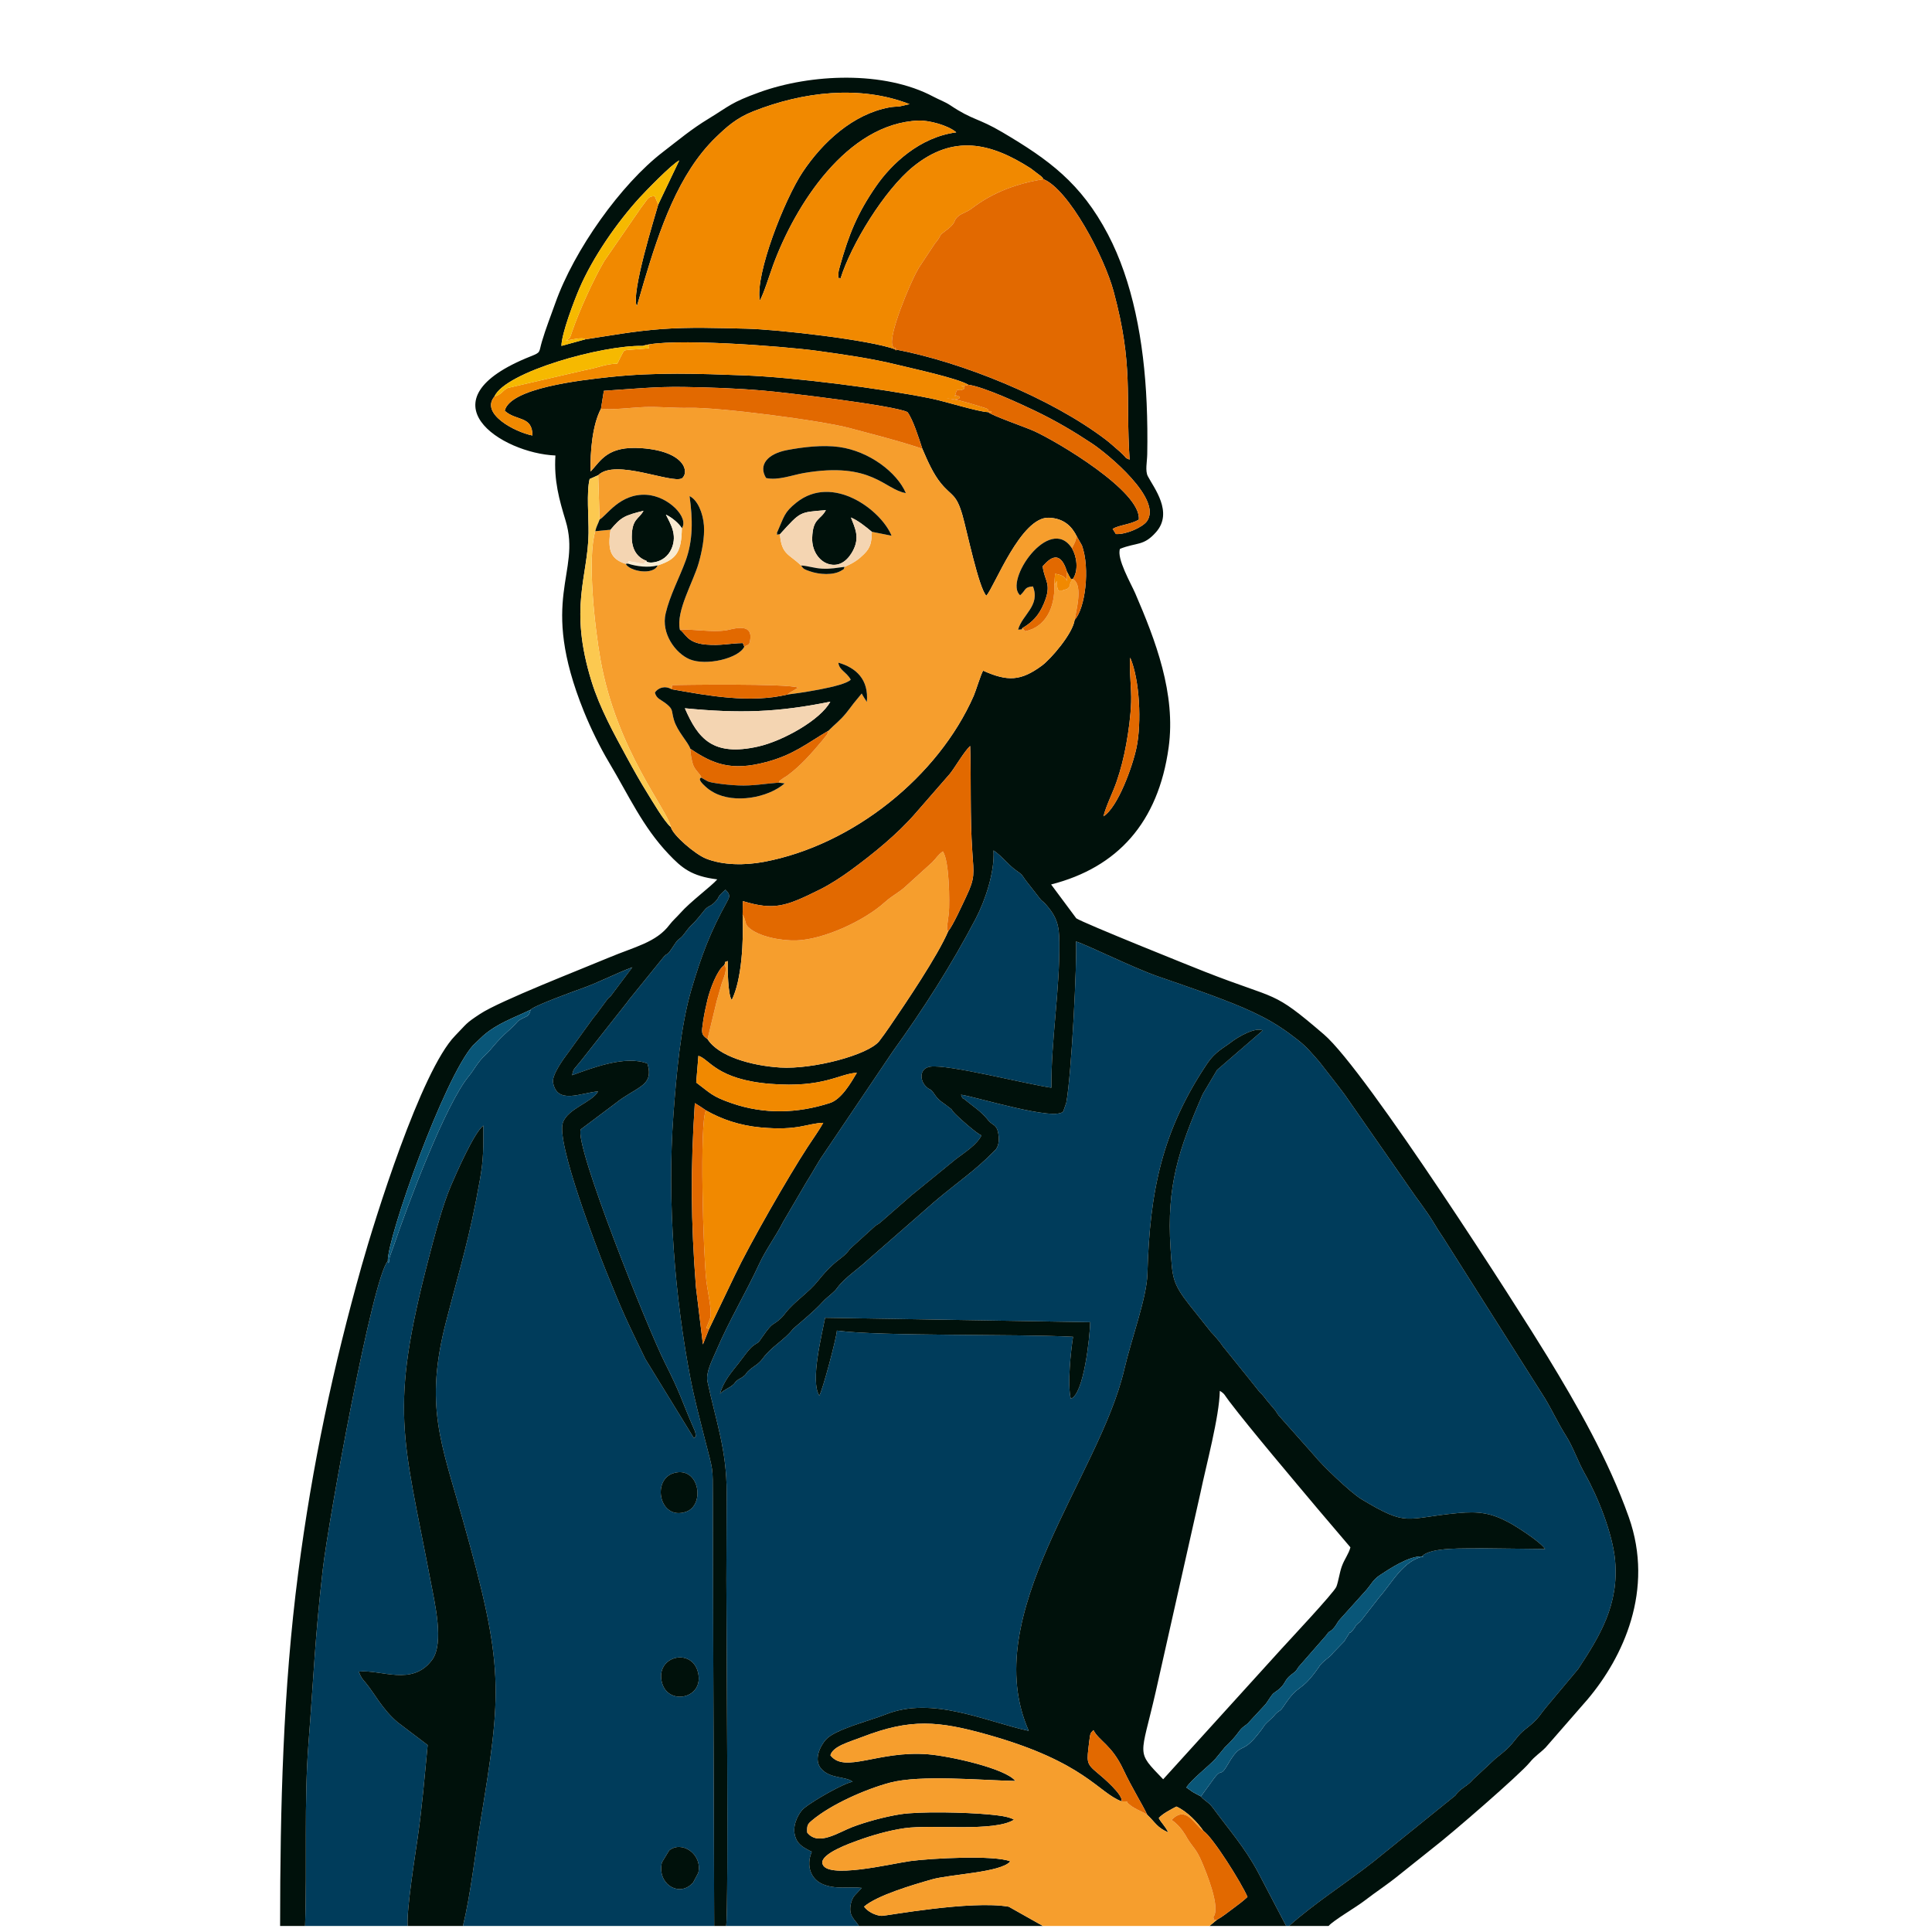 <?xml version="1.0" encoding="UTF-8"?> <svg xmlns="http://www.w3.org/2000/svg" xmlns:xlink="http://www.w3.org/1999/xlink" xmlns:xodm="http://www.corel.com/coreldraw/odm/2003" xml:space="preserve" width="19mm" height="19mm" version="1.1" style="shape-rendering:geometricPrecision; text-rendering:geometricPrecision; image-rendering:optimizeQuality; fill-rule:evenodd; clip-rule:evenodd" viewBox="0 0 1900 1900"> <defs> <style type="text/css"> .fil1 {fill:#00110B} .fil0 {fill:#003C5B} .fil5 {fill:#095678} .fil4 {fill:#E26900} .fil3 {fill:#F18900} .fil6 {fill:#F4D5B2} .fil2 {fill:#F69E2D} .fil8 {fill:#F6B900} .fil9 {fill:#F9EBD1} .fil7 {fill:#FCC950} </style> </defs> <g id="Слой_x0020_1">  <g id="_2344389088864"> <path class="fil0" d="M805.73 1372.51c-9.14,-14.4 2.69,-60.33 5.72,-76.58l260.67 4.35c-0.27,14.19 -6.18,71.14 -19.06,75.31 -3.52,-14.02 0.01,-47.02 2.22,-60.94 -55.8,-2.94 -188.7,-0.33 -232.24,-6.07 -0.39,7.23 -14.07,58.85 -17.31,63.93zm-91.58 521.55l130.54 0c-3.91,-6.33 -9.79,-9.38 -8.3,-19.8 0.53,-3.77 1.8,-7.46 4.09,-10.14l7.02 -7.48c-11.9,-1.51 -26.09,1.92 -39,-3.93 -10.76,-4.88 -16.12,-17.42 -10.21,-31.5 -0.38,-0.26 -0.99,-1.04 -1.2,-0.7l-4.57 -2.49c-6.06,-3.38 -10.01,-7.45 -11.2,-15.18 -1.49,-9.69 4.72,-20.75 9.44,-24.63 8.65,-7.12 38.91,-24.59 47.75,-25.98 -6.83,-5.51 -21.85,-2.67 -30.78,-12.65 -8.22,-9.19 -0.57,-23.08 4.39,-28.71 8.92,-10.15 42.65,-18.4 58.96,-24.88 45.89,-18.21 97.26,6.69 140.66,16.22 -50.63,-114.07 69.52,-250.36 93.86,-355.26 7.15,-30.79 22.18,-70.7 22.82,-94.21 2.21,-81.35 14.43,-140.82 58.99,-207.1 7.53,-11.2 15.91,-15.04 23.42,-20.8 6.68,-5.12 23.58,-15.02 30.99,-11.44l-44.87 38.78 -14.16 23.84c-23.83,54.83 -35.58,90.19 -31.65,151.39 1.85,28.85 1.45,34.2 18.97,56.38l21.04 26.44c2.92,2.87 4.11,4.52 6.76,7.55 3.44,3.94 3.8,5.47 6.89,8.93l16.97 21.05c0.78,1.04 3,3.71 3.53,4.34l13.36 16.75c3.62,3.48 3.94,4.14 7.33,8.48l6.5 7.73c2.92,3.25 0.85,0.88 3.39,4.61 2.12,3.11 1.1,1.79 3.49,4.4l32.74 36.88c7.86,9.91 36.05,36.94 46.94,43.5 45.89,27.64 42.43,18.47 94.47,13.59 20.78,-1.94 32.96,-0.18 50.61,9.29 6.87,3.68 30.85,18.94 35.39,26.02l-63.29 -0.73c-14.23,0.51 -49.43,-1.51 -57.85,8.04l1.89 -0.04c-20.27,3.71 -31,25.71 -43.89,40.24l-18.78 24.03c-6.65,5.21 -2.57,2.42 -6.71,7.6 -6.91,8.64 1.53,-5.38 -8.97,11.71l-10.85 11.24c-2.04,2.93 -4.2,4.25 -7.36,6.88 -1.05,0.87 -2.26,1.91 -3.31,2.98 -3.09,3.13 -1.37,1.27 -3.53,4.35 -18.2,26.02 -18.9,14.88 -33.93,37.45 -4.86,7.31 -3.86,3.75 -8.63,8.7l-2.22 2.54c-13.04,12.04 -5.02,5.04 -16.24,18.7 -15.75,19.15 -14.82,4.75 -28.54,28.39 -7.91,13.61 -5.08,1.99 -14.07,14.38l-12.22 16.85 1.81 1.96c4.31,3.87 6.18,4.09 10.42,9.84 15.49,21.04 30.62,37.99 43.75,62.37l27.85 53.23 2.86 0c25.6,-22.93 56.55,-42.31 83.59,-63.71l77.99 -63c4.57,-3.66 0.71,-0.51 3.82,-4.06 4.45,-5.06 11.01,-7.66 15.37,-13.14l22.14 -20.61c11.25,-9.07 13.12,-10.28 21.58,-21.19 6.45,-8.31 14.18,-10.95 21.85,-20.94 2.2,-2.86 3.19,-4.5 5.49,-7.23l32.47 -38.78c21.06,-31.95 40.33,-63.26 36.33,-106.87 -2.41,-26.35 -17.01,-62.8 -29.55,-84.85 -7.45,-13.1 -11.24,-25.83 -18.99,-38.09 -7.54,-11.94 -13.29,-24.57 -20.52,-36.51l-98.82 -156.13c-4.09,-5.98 -7.83,-12.05 -11.13,-17.49 -6.91,-11.36 -15.43,-21.91 -23.33,-33.59l-63.68 -91.54c-2.2,-2.95 -4.57,-5.96 -6.17,-8.13l-18.7 -24.05c-7.7,-8.58 -11.61,-13.99 -21.31,-21.6 -11.17,-8.76 -21.78,-16 -34.55,-22.57 -6.44,-3.32 -12.25,-6.07 -19.34,-9.1 -24.25,-10.37 -57.53,-21.69 -83.49,-30.64 -23.55,-8.11 -69.79,-31.05 -80.6,-34.36 1.22,18.98 -4.35,130.79 -9.53,158.6l-2.84 8.16c-5.96,10.93 -86.71,-14.2 -100.66,-16.04 2.1,5.42 0.84,2.36 3.34,4.46 7.57,6.35 16.18,11.63 22.81,19.92 0.21,0.26 0.47,0.65 0.68,0.9 4.47,5.26 8.1,3.77 9.69,12.22 0.94,5.01 1.07,11.28 -1.77,15.53 -1.96,2.92 0.21,-0.13 -2.24,2.44l-2.33 2.33c-14.8,15.28 -34.98,29.54 -51.6,43.47 -2.05,1.71 -3.44,2.79 -5.16,4.33l-65.03 56.86c-9.34,8.84 -22.17,16.94 -29.91,27.16 -2.25,2.98 -1.23,1.93 -4.52,5 -3.7,3.46 -6.77,5.46 -10.02,9.09 -9.29,10.36 -27.95,25.01 -29.69,27.25 -7.93,10.21 -21.03,17.1 -28.96,28.05 -5.12,7.06 -9.47,7.61 -15.16,13.39 -3.24,3.29 -0.23,1.6 -4.49,4.89 -2.3,1.77 -3.8,1.97 -5.88,3.71 -3.09,2.57 -1.25,2.05 -4.62,4.79 -3.72,3.02 -7.38,3.68 -12.18,8.34 3.37,-12.24 11.34,-21.26 18.59,-30.44 3.81,-4.83 10.14,-14.14 14.48,-17.18 5.95,-4.17 3.55,-1.12 8.08,-7.64 12.52,-17.98 9.57,-10.07 19.67,-19.92 1.24,-1.21 2.38,-2.83 3.57,-4.33 9.29,-11.73 22.49,-19.74 31.91,-31.49 18.28,-22.82 23.58,-20.32 31.67,-31.67l24.86 -22.57c1.56,-1.03 3.39,-1.99 4.81,-3.21l31.26 -27.3c0.25,-0.21 0.64,-0.48 0.9,-0.7l42.71 -34.81c8.17,-6.09 20.38,-13.94 24.65,-22.93 -3.5,-0.59 -24.08,-18.75 -27.67,-23.02 -3.16,-3.75 0.61,-0.54 -3.73,-4.13 -5.38,-4.44 -10.36,-6.48 -14.4,-12.6 -5.07,-7.67 -4.16,-3.65 -8.91,-8.38 -6.19,-6.16 -6.42,-17.84 4.38,-19.41 17.54,-2.55 94.96,17.29 119.05,20.7 -0.3,-47.17 8.35,-95.57 7.83,-143.23 -0.17,-15.55 -1.89,-24.75 -14.43,-38.3l-1.64 -1.5c-2,-1.92 0.23,0.83 -2.44,-2.27l-14.62 -18.68c-4.65,-6.45 -2.43,-4.75 -9.3,-9.67 -8.32,-5.96 -13.43,-13.66 -22.28,-19.71 1.24,21.41 -8.23,49.37 -17.54,67.15 -23.86,45.56 -51.54,89.04 -81.58,130.61l-68.24 101.24c-5.86,8.39 -10.45,17.55 -16.27,26.52l-23.38 39.95c-7.16,14.13 -16.85,26.94 -23.49,41.31 -12.83,27.79 -29.76,55.98 -42.01,84.86 -3.88,9.14 -10.75,21.68 -8.81,30.75 8.29,38.89 18.99,67.29 18.87,109.35 -0.08,28.51 -0.24,56.99 -0.3,85.52 -0.07,30.07 2.37,320.44 -0.19,340.46z"></path> <path class="fil0" d="M686.73 1841.8l-5.07 9.54c-0.21,0.23 -0.56,0.55 -0.77,0.77l-1.57 1.49c-12.94,11.33 -33.2,-1.34 -28.35,-22.1l7.11 -11.71c12.23,-10.07 32.92,3.42 28.65,22.01zm-35.69 -186.86c-7.04,-26.22 28.91,-34.94 35.27,-10.75 6.91,26.23 -29.12,33.67 -35.27,10.75zm11.89 -206.34c24.9,-6.87 30.7,31.5 11.86,38.1 -26.38,9.24 -34.35,-31.88 -11.86,-38.1zm-141.13 -455.57c-1.28,5.71 -2.7,5.97 -6.72,7.86 -7.72,3.62 -4.94,3.72 -13.58,11.4 -15.19,13.48 -17.6,19.18 -24.03,25.04 -7.75,7.06 -11.7,15.35 -15.96,20.41 -23.41,27.77 -61.09,128.45 -74.34,167.56 -1.23,3.65 -2.39,6.17 -3.6,9.86 -1.3,3.99 -0.82,9.85 -2.21,5.14 -14.82,15.52 -58.29,254.09 -64.01,303.93 -7.57,65.99 -8.94,105.42 -13.9,169.26 -4.61,59.4 -1.34,120.13 -3.43,180.57l100.88 0c-1.23,-15.3 7.33,-69.2 9.92,-87.19 4.32,-29.91 6.85,-60.48 9.75,-90.73l-29.49 -22.35c-15.05,-12.67 -23,-28.76 -31.14,-38.49 -4.33,-5.17 -4.65,-5.19 -7.11,-11.39 21.94,-2.38 52.6,14.91 72.12,-11.55 12.1,-16.41 2.53,-56.41 -1.35,-76.84 -27.44,-144.19 -41.24,-167.75 -1.76,-318.96 5.42,-20.75 13.35,-51.16 21.57,-70.29 6.13,-14.28 23.15,-52.96 31.95,-59.34 -0.02,21.79 0.31,32.4 -3.41,53.37 -10.17,57.35 -18.98,84.11 -33.26,139.39 -21.4,82.82 -5.09,118.41 16.57,195.25 40.73,144.48 38.57,167.2 16.83,299.03 -5,30.31 -9.2,68.92 -16.8,100.09l247.09 0 -0.96 -280.29c-0.2,-46.45 -0.14,-92.92 -0.34,-139.35 -0.16,-33.9 0.58,-25.7 -8.12,-60 -4.72,-18.63 -10,-38.57 -13.72,-57.7 -15.52,-79.83 -23.34,-175.04 -16.95,-260.85 2.81,-37.87 7.01,-86.48 17.54,-122.32 9.97,-33.9 18.74,-57.06 35.22,-86.87 2.25,-4.06 2.79,-5.83 0.97,-8.75 -0.18,-0.29 -0.56,-0.7 -0.75,-0.96l-1.83 -2c-9.94,8.95 -4.5,5.74 -9.83,11.6 -5.29,5.82 -6.76,3.34 -11.34,9.19 -13.15,16.82 -10.58,10.72 -19.05,22.24 -5.16,7.02 -5.12,3.48 -9.8,10.72 -9.65,14.95 -5.62,5.9 -11.73,13.61l-31.93 39.42c-2.09,2.56 -0.08,-0.06 -2.75,3.61l-45.35 57.51c-7.55,9.58 -7.33,7.08 -9.03,14.55 19.83,-7.21 52.77,-19.91 74.11,-11.46 3.39,11.18 0.82,17.24 -6.24,22.36 -7.75,5.61 -15.42,8.89 -24.85,16.45l-34.45 25.85c-6.99,14.53 66.13,196.93 82.83,229.87 15.63,30.87 16.99,38.59 28.07,63.88 0.49,1.13 1.57,3.35 1.73,4.55 0.69,5.25 0.96,2.66 -1.39,5.45l-47.81 -77.94c-20.01,-41.41 -21.4,-43.82 -39.07,-87.58 -7.76,-19.23 -48.91,-125.32 -41.96,-144.93 4.91,-13.84 28.82,-19.91 34.61,-30.59 -16.89,1.36 -40.27,13.35 -44.3,-8.66 -1.34,-7.33 9.97,-23.05 15.12,-29.78l23.86 -33.03c0.57,-0.68 2.93,-3.65 3.56,-4.46l10.14 -13.66c4.02,-4.96 0.19,-0.37 3.85,-3.97l21.42 -28.5c-17.7,6.59 -32.38,14.73 -50.66,21.17 -5.08,1.79 -46.49,16.75 -49.4,20.59z"></path> <path class="fil1" d="M697.31 1307.02l-6.04 15.13 -6.88 -56.56c-4.96,-64.89 -5.39,-114.98 -1.07,-180.73 2.46,1.37 8.11,5.1 11.01,7.14 15.32,8.76 33.08,14.86 53.71,16.77 37.27,3.45 45.37,-4.06 61.59,-4.55 -3.75,6.86 -10.47,16.27 -15.24,23.57 -19.16,29.34 -57.19,95.67 -71.7,126.26l-25.38 52.97zm-10.47 -268.68c10.75,3.04 17.8,23.36 70.88,27.58 52.6,4.17 67.56,-10.11 84.98,-10.93 -6.03,10.23 -15.28,26.11 -26.53,29.74 -32.06,10.35 -64.57,11.23 -96.42,0.27 -19.81,-6.82 -21.08,-9.97 -35.08,-20.38l2.17 -26.28zm245.62 -122.49c-10.12,23.95 -41.83,70.8 -57.19,93.29 -3.04,4.45 -7.6,10.94 -10.59,14.73 -10.71,13.57 -65.13,27.96 -97.43,25.97 -28.36,-1.75 -60.9,-11.07 -71.42,-27.97 -6.56,-4.49 -5.9,-6.57 -4.35,-17.35 1,-6.95 2.58,-14.25 4.24,-21.16 2.55,-10.58 9.47,-29.33 16.7,-34.4 1.82,-5.01 -1.18,-1.52 3.24,-3.91 -0.18,6.1 0.12,33.79 3.98,38.36 9.92,-19.9 11.71,-57.92 10.68,-83.81l0.2 -13.42c30.93,9.32 42.12,5.33 75.54,-11.26 10.67,-5.3 21.5,-12.45 30.24,-18.82 22.22,-16.2 46.55,-36.06 64.03,-56.3l33.88 -38.88c5.18,-6.53 13.99,-21.91 19.89,-27.32 1.11,35.06 -0.29,68.64 2.13,104.3 1.46,21.59 2.76,25.34 -5.84,43.48 -3.92,8.26 -13.34,29.14 -17.93,34.47zm185.24 -180.65c-3.89,18.56 -18.43,59 -32.55,67.6 3.09,-11.64 9.16,-23 13.1,-34.52 3.96,-11.59 7.05,-23.77 9.36,-36.59 2.38,-13.22 4.28,-27.2 4.79,-41.08 0.5,-13.41 -2.1,-32.64 -0.92,-43.89 9.42,21.86 11.31,64.14 6.22,88.48zm-526.66 -333.29l2.81 -17.59c27.04,-1.72 50.38,-4.22 78.46,-3.77 26.41,0.42 51.98,1.32 78.22,3.57 22.42,1.92 129.54,14.68 141.94,21.18 5.45,7.37 11.19,25.58 14.6,36.04 5.32,12.44 10.83,24.9 18.39,34.09 10.51,12.77 14.93,9.89 21.07,31.28 4.33,15.1 15.98,71.56 23.48,79.18 8.05,-9.07 34,-77.8 61.44,-76.73 15.18,0.59 22.82,8.84 27.6,18.5l4.98 8.77c8.15,22.72 3.18,62.06 -7.18,73.17 -1.75,13.37 -23.37,38.54 -32.41,45.14 -20.45,14.93 -33.19,15.77 -57.6,4.83 -2.1,3.1 -7.14,19.93 -9.28,24.8 -34.85,79.23 -118.57,146.62 -206,163.16 -18.98,3.59 -40.49,3.5 -57.25,-3.16 -10.58,-4.21 -32.65,-23.05 -34.54,-30.94 -6.78,-5.82 -18.34,-25.81 -23.12,-33.46 -6.88,-11.02 -13.62,-23.05 -20.23,-35.22 -12.32,-22.68 -26.51,-48.23 -34.67,-74.63 -22.59,-73.04 -3.52,-102.44 -2.94,-145.79 0.2,-15.21 -2.14,-40.51 1.06,-53.23l8.44 -3.78c16.8,-16.65 72.24,8.7 82.37,3.07 7.46,-5.84 3.14,-26.55 -39.66,-29.65 -33.76,-2.45 -40.01,12.19 -50.17,22.99 -0.58,-18.93 1.67,-45.95 10.19,-61.82zm-104.84 -11.89c10.75,-24.33 106.11,-50.72 145.8,-49.85 25.55,-8.45 139.61,0.42 171.75,4.86 26.18,3.61 53.15,7.43 78.38,13.64 15.94,3.92 59.27,13.24 70.28,19.74 15.18,1.98 51.55,18.92 65.1,25.4 21.01,10.05 39.07,20.83 56.46,32.36 15.44,10.24 69.6,54.81 53.93,76.49 -4.14,5.73 -20.1,13.1 -30.48,12.57l-3.22 -5.12c6.33,-3.77 17.23,-4.17 25.74,-9.03 2.93,-27.56 -80.06,-76.76 -103.15,-87.21 -8.48,-3.84 -40.42,-14.79 -45.04,-18.55 -10.59,-0.51 -41.81,-10.5 -56.12,-13.42 -48.91,-9.99 -135.6,-20.93 -183.26,-22.73 -45.58,-1.72 -87.26,-3.27 -132.96,1.65 -27.89,3.01 -97.74,10.67 -103.04,33.12 11.13,10.36 27.33,4.69 27.24,24.36 -17.11,-3.36 -51.52,-21.33 -37.41,-38.28zm540.02 -213.8c24.9,10.28 59.72,75.97 69.01,110.53 19.63,73 11.56,101.44 15.66,165.25 -5.02,-2.07 -2.59,-1.16 -6.58,-5.01 -2.4,-2.33 -3.27,-3.12 -5.8,-5.26 -3.97,-3.36 -6.96,-6.22 -11.14,-9.4 -54.07,-41.11 -141.36,-76.26 -206.69,-88.66 -24.53,-9.4 -116.58,-19.77 -146.62,-20.43 -28.51,-0.62 -55.28,-1.72 -83.94,0.42 -27.27,2.05 -49.25,6.27 -74.46,10.05l-23.52 6.46c0.11,-12.35 12.91,-45.44 17.53,-56.19 13.54,-31.48 37.4,-65.53 59.33,-89.55 4.76,-5.21 31.65,-33.16 39.02,-36.65l-20.65 43.26c-2.8,10.26 -27.31,88.12 -21.04,100.1l7.15 -24.58c15.04,-50.29 33.55,-105.87 70.65,-141.64 10.14,-9.78 19.91,-18.8 36.47,-25.36 49.01,-19.39 105.12,-26.12 153.9,-7.15l-10 2.29c-3.8,0.26 -6.4,0.25 -10.14,0.96 -35.62,6.68 -65.36,34.14 -85.04,63.66 -17.67,26.51 -46.83,100.35 -42.15,126.3 3.45,-5.26 10.28,-27.11 13.1,-34.78 21.74,-59.11 72.53,-139.55 143.19,-142.28 9.66,-0.37 29.04,4.55 36.95,11.62 -35.85,4.61 -63.73,31.1 -78.78,52.87 -18.51,26.77 -26.83,47.51 -35.56,78.55 -0.5,1.77 -1.45,4.95 -1.47,6.45 -0.08,10.16 -0.64,3.12 1.95,6.05 10.45,-33.77 43.3,-87.25 71.36,-110.08 39.65,-32.26 76.38,-23.7 115.65,1.51l10.06 7.64c2.11,2.11 0.88,0.52 2.6,3.05zm-750.76 1717.84l24.56 0c2.09,-60.44 -1.18,-121.17 3.43,-180.57 4.96,-63.84 6.33,-103.27 13.9,-169.26 5.72,-49.84 49.19,-288.41 64.01,-303.93 -0.3,-23.98 55.12,-179.71 83.7,-212.1l9.82 -9.37c14.16,-12.5 30.13,-17.64 46.92,-25.8 2.91,-3.84 44.32,-18.8 49.4,-20.59 18.28,-6.44 32.96,-14.58 50.66,-21.17l-21.42 28.5c-3.66,3.6 0.17,-0.99 -3.85,3.97l-10.14 13.66c-0.63,0.81 -2.99,3.78 -3.56,4.46l-23.86 33.03c-5.15,6.73 -16.46,22.45 -15.12,29.78 4.03,22.01 27.41,10.02 44.3,8.66 -5.79,10.68 -29.7,16.75 -34.61,30.59 -6.95,19.61 34.2,125.7 41.96,144.93 17.67,43.76 19.06,46.17 39.07,87.58l47.81 77.94c2.35,-2.79 2.08,-0.2 1.39,-5.45 -0.16,-1.2 -1.24,-3.42 -1.73,-4.55 -11.08,-25.29 -12.44,-33.01 -28.07,-63.88 -16.7,-32.94 -89.82,-215.34 -82.83,-229.87l34.45 -25.85c9.43,-7.56 17.1,-10.84 24.85,-16.45 7.06,-5.12 9.63,-11.18 6.24,-22.36 -21.34,-8.45 -54.28,4.25 -74.11,11.46 1.7,-7.47 1.48,-4.97 9.03,-14.55l45.35 -57.51c2.67,-3.67 0.66,-1.05 2.75,-3.61l31.93 -39.42c6.11,-7.71 2.08,1.34 11.73,-13.61 4.68,-7.24 4.64,-3.7 9.8,-10.72 8.47,-11.52 5.9,-5.42 19.05,-22.24 4.58,-5.85 6.05,-3.37 11.34,-9.19 5.33,-5.86 -0.11,-2.65 9.83,-11.6l1.83 2c0.19,0.26 0.57,0.67 0.75,0.96 1.82,2.92 1.28,4.69 -0.97,8.75 -16.48,29.81 -25.25,52.97 -35.22,86.87 -10.53,35.84 -14.73,84.45 -17.54,122.32 -6.39,85.81 1.43,181.02 16.95,260.85 3.72,19.13 9,39.07 13.72,57.7 8.7,34.3 7.96,26.1 8.12,60 0.2,46.43 0.14,92.9 0.34,139.35l0.96 280.29 11.77 0c2.56,-20.02 0.12,-310.39 0.19,-340.46 0.06,-28.53 0.22,-57.01 0.3,-85.52 0.12,-42.06 -10.58,-70.46 -18.87,-109.35 -1.94,-9.07 4.93,-21.61 8.81,-30.75 12.25,-28.88 29.18,-57.07 42.01,-84.86 6.64,-14.37 16.33,-27.18 23.49,-41.31l23.38 -39.95c5.82,-8.97 10.41,-18.13 16.27,-26.52l68.24 -101.24c30.04,-41.57 57.72,-85.05 81.58,-130.61 9.31,-17.78 18.78,-45.74 17.54,-67.15 8.85,6.05 13.96,13.75 22.28,19.71 6.87,4.92 4.65,3.22 9.3,9.67l14.62 18.68c2.67,3.1 0.44,0.35 2.44,2.27l1.64 1.5c12.54,13.55 14.26,22.75 14.43,38.3 0.52,47.66 -8.13,96.06 -7.83,143.23 -24.09,-3.41 -101.51,-23.25 -119.05,-20.7 -10.8,1.57 -10.57,13.25 -4.38,19.41 4.75,4.73 3.84,0.71 8.91,8.38 4.04,6.12 9.02,8.16 14.4,12.6 4.34,3.59 0.57,0.38 3.73,4.13 3.59,4.27 24.17,22.43 27.67,23.02 -4.27,8.99 -16.48,16.84 -24.65,22.93l-42.71 34.81c-0.26,0.22 -0.65,0.49 -0.9,0.7l-31.26 27.3c-1.42,1.22 -3.25,2.18 -4.81,3.21l-24.86 22.57c-8.09,11.35 -13.39,8.85 -31.67,31.67 -9.42,11.75 -22.62,19.76 -31.91,31.49 -1.19,1.5 -2.33,3.12 -3.57,4.33 -10.1,9.85 -7.15,1.94 -19.67,19.92 -4.53,6.52 -2.13,3.47 -8.08,7.64 -4.34,3.04 -10.67,12.35 -14.48,17.18 -7.25,9.18 -15.22,18.2 -18.59,30.44 4.8,-4.66 8.46,-5.32 12.18,-8.34 3.37,-2.74 1.53,-2.22 4.62,-4.79 2.08,-1.74 3.58,-1.94 5.88,-3.71 4.26,-3.29 1.25,-1.6 4.49,-4.89 5.69,-5.78 10.04,-6.33 15.16,-13.39 7.93,-10.95 21.03,-17.84 28.96,-28.05 1.74,-2.24 20.4,-16.89 29.69,-27.25 3.25,-3.63 6.32,-5.63 10.02,-9.09 3.29,-3.07 2.27,-2.02 4.52,-5 7.74,-10.22 20.57,-18.32 29.91,-27.16l65.03 -56.86c1.72,-1.54 3.11,-2.62 5.16,-4.33 16.62,-13.93 36.8,-28.19 51.6,-43.47l2.33 -2.33c2.45,-2.57 0.28,0.48 2.24,-2.44 2.84,-4.25 2.71,-10.52 1.77,-15.53 -1.59,-8.45 -5.22,-6.96 -9.69,-12.22 -0.21,-0.25 -0.47,-0.64 -0.68,-0.9 -6.63,-8.29 -15.24,-13.57 -22.81,-19.92 -2.5,-2.1 -1.24,0.96 -3.34,-4.46 13.95,1.84 94.7,26.97 100.66,16.04l2.84 -8.16c5.18,-27.81 10.75,-139.62 9.53,-158.6 10.81,3.31 57.05,26.25 80.6,34.36 25.96,8.95 59.24,20.27 83.49,30.64 7.09,3.03 12.9,5.78 19.34,9.1 12.77,6.57 23.38,13.81 34.55,22.57 9.7,7.61 13.61,13.02 21.31,21.6l18.7 24.05c1.6,2.17 3.97,5.18 6.17,8.13l63.68 91.54c7.9,11.68 16.42,22.23 23.33,33.59 3.3,5.44 7.04,11.51 11.13,17.49l98.82 156.13c7.23,11.94 12.98,24.57 20.52,36.51 7.75,12.26 11.54,24.99 18.99,38.09 12.54,22.05 27.14,58.5 29.55,84.85 4,43.61 -15.27,74.92 -36.33,106.87l-32.47 38.78c-2.3,2.73 -3.29,4.37 -5.49,7.23 -7.67,9.99 -15.4,12.63 -21.85,20.94 -8.46,10.91 -10.33,12.12 -21.58,21.19l-22.14 20.61c-4.36,5.48 -10.92,8.08 -15.37,13.14 -3.11,3.55 0.75,0.4 -3.82,4.06l-77.99 63c-27.04,21.4 -57.99,40.78 -83.59,63.71l38.89 0c4.88,-5.58 26.85,-18.33 34.89,-24.52 11.45,-8.83 23.6,-16.72 34.49,-25.65l33.44 -26.69c17.69,-13.56 85.31,-72.12 95,-83.99 5.35,-6.54 9.7,-8.73 15.52,-14.57l41.3 -47.37c34.86,-41.26 66.01,-107.44 40.55,-179.34 -20.12,-56.81 -51.29,-110.74 -79.89,-157.71 -28.02,-46.02 -178.26,-281.16 -219.87,-316.89 -51.95,-44.61 -43.8,-32.86 -117.17,-61.7 -11.64,-4.58 -119.26,-47.73 -126.41,-52.52l-24.75 -33.28c65.26,-16.73 105.34,-60.78 115.57,-134.7 7.32,-52.88 -12.96,-105.55 -32.8,-151.54 -4.17,-9.65 -18.63,-34.55 -15.01,-43.84 16.66,-6.62 23.08,-2.43 35.45,-16.44 17.2,-19.49 -2.18,-43.62 -8.09,-54.97 -2.77,-5.32 -0.74,-13.96 -0.59,-21.62 0.32,-16.51 0.13,-33.6 -0.58,-50.1 -2.65,-61.49 -13.97,-120.25 -38.05,-166.12 -26.57,-50.59 -58.49,-73.64 -103.8,-100.41 -24.03,-14.2 -29.04,-11.67 -51.12,-26.46 -5.28,-3.54 -10.74,-5.36 -16.82,-8.59 -48.29,-25.7 -120.45,-22.52 -170.93,-4.32 -28.38,10.23 -29.6,13.57 -49.99,25.96 -17.23,10.46 -28.87,20.43 -44.9,32.72 -41.33,31.68 -87.46,96.46 -105.99,148.85 -4.51,12.76 -9.3,24.73 -13.1,37.59 -3.21,10.84 -0.66,10.49 -10.91,14.55 -109.91,43.57 -28.54,95.46 24.18,97.56 -1.57,24.69 3.7,43.31 10.02,64.17 15.71,51.85 -27.16,76 18.06,187.78 6.59,16.29 15.88,35.25 24.61,49.85 19.54,32.7 32.98,63.18 58.6,90.16 12.94,13.63 22.36,21.77 47.87,24.91 -5.7,6.68 -26.44,21.88 -36.36,33.16 -3.47,3.95 -7.39,7.25 -10.59,11.49 -13.13,17.44 -34.34,21.63 -59.68,32.29 -27.4,11.52 -106.99,42.43 -126.67,55.4 -14.66,9.66 -12.42,9 -24.48,21.37 -33.68,34.52 -79.29,181.45 -91.93,226.33 -27.87,98.98 -48.54,195.27 -62.41,301.92 -14.89,114.38 -17.75,230.81 -17.8,347.28z"></path> <path class="fil2" d="M814.62 718.69c-1.01,3.16 0.16,0.83 -1.3,3.69l-4.89 6.17c-10.5,12.46 -21.42,25.06 -34.8,34.67 -1.51,1.08 -2.7,1.5 -4.2,2.69 -4.09,3.24 -1.6,-0.02 -3.61,3.78l5.88 0.72c-16.64,14.39 -49.34,20.04 -69.59,9.04 -3.65,-1.99 -5.65,-3.49 -8.33,-5.9 -8.81,-7.91 -4.49,-8.3 -4.24,-8.85 0.77,-1.62 -5.09,-6.39 -7.32,-11.1 -1.82,-3.83 -3.4,-13.17 -3.31,-17.21 -2.3,-6.83 -12.71,-16.84 -16.11,-28.31 -2.71,-9.14 -0.45,-10.03 -6.92,-15.44 -5.63,-4.71 -10.29,-5.14 -11.85,-11.58 3.28,-4.71 9.79,-7.09 16.39,-3.26l0.6 -3.97c4.07,-0.35 115.53,-1.85 123.82,2.48l-7.04 4.2c-4.09,2.76 -1.06,0.45 -3.2,2.5 6.98,-0.78 55.78,-7.49 62.04,-14.62 -4.17,-7.62 -11.6,-9.43 -12.12,-16.7 17.34,4.95 30.04,16.55 27.95,38.63 -1.25,-2.12 -3.78,-5.66 -5.03,-8.29l-7.89 9.6c-2.48,3.24 -5.11,6.84 -7.55,9.8 -6.11,7.4 -11.03,10.9 -17.38,17.26zm15.93 -161.2c-1.39,3.15 0.36,1.43 -2.76,3.44 -7.95,5.13 -22.19,4.18 -31.52,0.84 -5.09,-1.83 -6.09,-1.95 -8.48,-5.64 -11.51,-11.3 -19.32,-10.53 -20.74,-30.75 -6.41,0.76 -1.39,0.5 -3.09,-1.09 7.36,-16.5 6.92,-20.19 19.24,-30.04 35.61,-28.5 83.19,7.15 93.61,32.6l-19.43 -3.88c-0.3,10.13 -1.02,15.35 -7.65,21.91 -5.26,5.2 -9.84,8.59 -19.18,12.61zm-161.92 61.8c14.29,-0.75 30.46,2.7 45.26,0.64 4.96,-0.69 26.33,-8.63 23.94,8.81 -0.89,6.48 -1.85,4.72 -5.85,7.25 -5.52,11.53 -37.7,19.21 -53.88,12.32 -13.66,-5.82 -28.17,-25.12 -23.48,-45.07 4.2,-17.83 13.53,-35.07 19.62,-51.7 7.43,-20.28 7.05,-40.85 3.9,-63.62 7.85,3.65 13.25,16.63 14.14,28.94 0.85,11.67 -2.11,26.04 -5.12,36.71 -5.27,18.65 -22.63,47.47 -18.53,65.72zm84.75 -149.19c-7.87,-12.88 1.48,-23.84 20.75,-27.49 15.78,-2.99 34.87,-5.25 51.07,-3.02 29.66,4.09 57,24.97 65.67,45.36 -21.27,-3.52 -33.15,-31.27 -100.31,-19.76 -11.21,1.92 -25.52,7.59 -37.18,4.91zm-162.34 -68.19c-8.52,15.87 -10.77,42.89 -10.19,61.82 10.16,-10.8 16.41,-25.44 50.17,-22.99 42.8,3.1 47.12,23.81 39.66,29.65 -10.13,5.63 -65.57,-19.72 -82.37,-3.07l1.34 43.61c7.02,-3.88 20.04,-25.82 46.05,-24.34 21.66,1.22 42.13,22.47 34.85,32.91 -0.42,22.5 -4.52,30.49 -23.81,36.55 -4.21,9.9 -27.34,5.98 -31.42,-1.54 -15.65,-5.03 -17.69,-14.46 -14.89,-33.56l-15.01 1.46c-8.05,26.87 -0.54,94.56 5.1,126.19 15.92,89.44 66.1,148.03 69.25,164.83 1.89,7.89 23.96,26.73 34.54,30.94 16.76,6.66 38.27,6.75 57.25,3.16 87.43,-16.54 171.15,-83.93 206,-163.16 2.14,-4.87 7.18,-21.7 9.28,-24.8 24.41,10.94 37.15,10.1 57.6,-4.83 9.04,-6.6 30.66,-31.77 32.41,-45.14 1.44,-9 8,-32.16 -0.52,-39.34 -0.28,-0.24 -0.8,-0.66 -1.29,-0.76 -5.23,6.4 -0.4,5.38 -4.97,9.29 -0.16,0.13 -0.59,0.33 -0.76,0.44l-1.59 0.54c-0.19,0.07 -0.63,0.17 -0.83,0.23 -5.61,1.6 4.78,1.02 -5.61,1.21 -2.04,-3.11 -1.67,-4.94 -1.62,-9.64l-2.79 3.45c0.8,22.99 -8.96,41.95 -28.85,45.78l-2.37 -3.24c-2.31,2.55 0.65,0.95 -4.41,1.7 3.85,-14.72 22.09,-23.47 14.57,-42.56 -8.77,0.73 -6.46,3.28 -12.54,8.74 -16.5,-13.69 28.82,-80.05 50.85,-46.34 0.26,-0.35 0.6,-1.36 0.71,-1.12l2.28 -4.69c1.07,-2.73 0.74,-3.08 1.94,-5.63 -4.78,-9.66 -12.42,-17.91 -27.6,-18.5 -27.44,-1.07 -53.39,67.66 -61.44,76.73 -7.5,-7.62 -19.15,-64.08 -23.48,-79.18 -6.14,-21.39 -10.56,-18.51 -21.07,-31.28 -7.56,-9.19 -13.07,-21.65 -18.39,-34.09 -23.79,-8.12 -46.69,-13.56 -70.34,-20.06 -28.49,-7.83 -131.29,-20.98 -159.12,-20.21 -13.59,0.38 -28.84,-1.27 -43.36,-0.78 -12.38,0.41 -32.98,3.13 -43.21,1.62z"></path> <path class="fil1" d="M1143.91 1749.82c-27.37,-28.56 -22.25,-20.58 -7.22,-86.55l43.87 -195.14c5.52,-26.69 18.6,-74.87 19.05,-100.32 5,3.07 4.22,3.63 9.29,10.31 20.89,27.48 63.85,78.16 87.19,105.99l31.96 37.59c-1.72,6.72 -5.8,11.36 -8.45,18.7 -2.31,6.42 -3.2,14.32 -5.34,20.01 -2.11,5.6 -47.98,54.45 -54.23,61.37l-116.12 128.04zm-299.22 144.24l180.95 0 -33.57 -18.93c-37.17,-6.56 -121.02,9.13 -124.91,9 -6.08,-0.21 -13.89,-4.15 -17.41,-9.08 12.69,-11.03 47.58,-21.32 66.62,-26.76 18.13,-5.19 68.24,-6.75 77.22,-17.74 -15.48,-6.42 -78.15,-3.05 -98.43,-0.29 -18.67,2.53 -83.87,18.6 -86.42,2.04 -1.47,-9.53 28.09,-19.83 34.59,-22.2 13.73,-5.01 30.72,-9.99 46.41,-12.21 27.29,-3.85 88.06,4.02 107.51,-8.35 -5.45,-3.25 -16.16,-4.33 -25.23,-5.18 -21.82,-2.03 -67.19,-3.19 -86.74,-0.11 -14.97,2.35 -33.95,7.49 -47.37,12.66 -13.64,5.25 -33.31,18.94 -44.06,5.3 -0.36,-7.15 0.42,-8.3 4.5,-11.76 18.74,-15.89 52.91,-30.92 76.79,-37.28 30.01,-7.99 89.64,-2.37 123.39,-1.69 -9.44,-12.37 -64.76,-24.57 -85.93,-26.25 -49.06,-3.88 -81.89,19.3 -95.95,0.97 2.56,-8.95 18.18,-12.91 31.03,-17.88 47.79,-18.48 74.87,-16.17 124.74,-2.06 94.77,26.83 107.68,56.79 130.56,65.25 1.91,-6.3 -18.66,-23.81 -23.65,-27.91 -11.59,-9.51 -10.44,-11.03 -8.24,-30.22 1.17,-10.17 1.45,-8.75 4.25,-11.9 5.58,10.83 17.87,14.23 29.46,38.9 8.73,18.58 19.14,34.88 23.44,44.38 8.18,7.77 9.52,12.46 20.75,17.35 -3.56,-6.95 -6.75,-9.12 -9.41,-14.15 3.45,-4.16 12.16,-8.61 17.32,-11.33 10.59,4.66 21.19,15.99 26.55,23.92 9.34,6.26 37.55,51.29 43.39,65 -4.59,4.22 -9.31,7.73 -14.24,11.37 -4.67,3.45 -10.39,8.1 -15.79,11.04l-7.36 6.1 75.4 0 -27.85 -53.23c-13.13,-24.38 -28.26,-41.33 -43.75,-62.37 -4.24,-5.75 -6.11,-5.97 -10.42,-9.84l-1.81 -1.96c-3.7,-2.13 -4.57,-2.29 -8,-4.33l-6.3 -4.46c5.24,-8.12 21.22,-20.22 28.55,-28.13l9.29 -11.33c12.56,-11.93 13.35,-15.88 17.15,-19.23 3.34,-2.95 4.4,-2.76 7.57,-6.63l13.68 -14.75c2.45,-2.33 4.01,-5.35 6.13,-8.35 3.52,-4.98 2.54,-3.51 7.14,-6.94 8.35,-6.21 6.39,-9.84 13.27,-15.27 5.49,-4.34 3.79,-2.26 7.76,-8.12l26.62 -30.44c4.38,-6.2 2.69,-2.36 7.17,-6.9 2.63,-2.68 3.69,-5.5 6.02,-8.46l26.9 -29.93c5.39,-6.38 6.29,-9.88 13.83,-14.81 8.03,-5.27 27.79,-18.54 40.58,-17.92 8.42,-9.55 43.62,-7.53 57.85,-8.04l63.29 0.73c-4.54,-7.08 -28.52,-22.34 -35.39,-26.02 -17.65,-9.47 -29.83,-11.23 -50.61,-9.29 -52.04,4.88 -48.58,14.05 -94.47,-13.59 -10.89,-6.56 -39.08,-33.59 -46.94,-43.5l-32.74 -36.88c-2.39,-2.61 -1.37,-1.29 -3.49,-4.4 -2.54,-3.73 -0.47,-1.36 -3.39,-4.61l-6.5 -7.73c-3.39,-4.34 -3.71,-5 -7.33,-8.48l-13.36 -16.75c-0.53,-0.63 -2.75,-3.3 -3.53,-4.34l-16.97 -21.05c-3.09,-3.46 -3.45,-4.99 -6.89,-8.93 -2.65,-3.03 -3.84,-4.68 -6.76,-7.55l-21.04 -26.44c-17.52,-22.18 -17.12,-27.53 -18.97,-56.38 -3.93,-61.2 7.82,-96.56 31.65,-151.39l14.16 -23.84 44.87 -38.78c-7.41,-3.58 -24.31,6.32 -30.99,11.44 -7.51,5.76 -15.89,9.6 -23.42,20.8 -44.56,66.28 -56.78,125.75 -58.99,207.1 -0.64,23.51 -15.67,63.42 -22.82,94.21 -24.34,104.9 -144.49,241.19 -93.86,355.26 -43.4,-9.53 -94.77,-34.43 -140.66,-16.22 -16.31,6.48 -50.04,14.73 -58.96,24.88 -4.96,5.63 -12.61,19.52 -4.39,28.71 8.93,9.98 23.95,7.14 30.78,12.65 -8.84,1.39 -39.1,18.86 -47.75,25.98 -4.72,3.88 -10.93,14.94 -9.44,24.63 1.19,7.73 5.14,11.8 11.2,15.18l4.57 2.49c0.21,-0.34 0.82,0.44 1.2,0.7 -5.91,14.08 -0.55,26.62 10.21,31.5 12.91,5.85 27.1,2.42 39,3.93l-7.02 7.48c-2.29,2.68 -3.56,6.37 -4.09,10.14 -1.49,10.42 4.39,13.47 8.3,19.8z"></path> <path class="fil3" d="M647.37 201.04l-3.53 -8.17c-6.87,0.3 -6.39,2.43 -13.22,11.11l-36.22 52.49c-10.49,17.84 -24.52,48.45 -31.78,69.63 -2.27,6.63 -1.6,6.5 -6.38,8.91 4.55,-0.51 16.74,-3.94 19.42,-1.3 25.21,-3.78 47.19,-8 74.46,-10.05 28.66,-2.14 55.43,-1.04 83.94,-0.42 30.04,0.66 122.09,11.03 146.62,20.43 -1.87,-7.22 3.99,7.73 -2.67,-3.08 -5.59,-9.09 17.77,-63.63 24.01,-74.38 0.43,-0.74 1.2,-2.18 1.66,-3l15.76 -23.78c6.99,-8.19 3.27,-7.18 9.18,-11.47 14.34,-10.41 7.17,-10.22 14.32,-15.75 3.61,-2.79 7.67,-3.35 13.09,-7.49 20.75,-15.86 44.81,-24.49 70.19,-28.5 -1.72,-2.53 -0.49,-0.94 -2.6,-3.05l-10.06 -7.64c-39.27,-25.21 -76,-33.77 -115.65,-1.51 -28.06,22.83 -60.91,76.31 -71.36,110.08 -2.59,-2.93 -2.03,4.11 -1.95,-6.05 0.02,-1.5 0.97,-4.68 1.47,-6.45 8.73,-31.04 17.05,-51.78 35.56,-78.55 15.05,-21.77 42.93,-48.26 78.78,-52.87 -7.91,-7.07 -27.29,-11.99 -36.95,-11.62 -70.66,2.73 -121.45,83.17 -143.19,142.28 -2.82,7.67 -9.65,29.52 -13.1,34.78 -4.68,-25.95 24.48,-99.79 42.15,-126.3 19.68,-29.52 49.42,-56.98 85.04,-63.66 3.74,-0.71 6.34,-0.7 10.14,-0.96l10 -2.29c-48.78,-18.97 -104.89,-12.24 -153.9,7.15 -16.56,6.56 -26.33,15.58 -36.47,25.36 -37.1,35.77 -55.61,91.35 -70.65,141.64l-7.15 24.58c-6.27,-11.98 18.24,-89.84 21.04,-100.1z"></path> <path class="fil2" d="M1025.64 1894.06l163.81 0 7.36 -6.1c-6.69,0.66 -1.79,0.8 -3.6,-2.55 7.55,-9.33 -7.05,-44.33 -11.27,-54.27 -5.72,-13.44 -8.39,-13.48 -14.51,-23.57 -0.81,-1.34 -0.92,-1.8 -1.71,-3.05 -3.62,-5.76 -7.74,-10.74 -13.56,-14.74 14.39,-14.63 21.71,4.09 31.29,10.77 -5.36,-7.93 -15.96,-19.26 -26.55,-23.92 -5.16,2.72 -13.87,7.17 -17.32,11.33 2.66,5.03 5.85,7.2 9.41,14.15 -11.23,-4.89 -12.57,-9.58 -20.75,-17.35 -3.57,-2.49 -8.66,-4.41 -12.26,-6.51 -0.74,-0.44 -2.32,-1.38 -2.98,-1.84 -0.39,-0.27 -1.41,-1.13 -1.8,-1.41 -6.03,-4.34 1.2,-3.13 -8.22,-3.49 -22.88,-8.46 -35.79,-38.42 -130.56,-65.25 -49.87,-14.11 -76.95,-16.42 -124.74,2.06 -12.85,4.97 -28.47,8.93 -31.03,17.88 14.06,18.33 46.89,-4.85 95.95,-0.97 21.17,1.68 76.49,13.88 85.93,26.25 -33.75,-0.68 -93.38,-6.3 -123.39,1.69 -23.88,6.36 -58.05,21.39 -76.79,37.28 -4.08,3.46 -4.86,4.61 -4.5,11.76 10.75,13.64 30.42,-0.05 44.06,-5.3 13.42,-5.17 32.4,-10.31 47.37,-12.66 19.55,-3.08 64.92,-1.92 86.74,0.11 9.07,0.85 19.78,1.93 25.23,5.18 -19.45,12.37 -80.22,4.5 -107.51,8.35 -15.69,2.22 -32.68,7.2 -46.41,12.21 -6.5,2.37 -36.06,12.67 -34.59,22.2 2.55,16.56 67.75,0.49 86.42,-2.04 20.28,-2.76 82.95,-6.13 98.43,0.29 -8.98,10.99 -59.09,12.55 -77.22,17.74 -19.04,5.44 -53.93,15.73 -66.62,26.76 3.52,4.93 11.33,8.87 17.41,9.08 3.89,0.13 87.74,-15.56 124.91,-9l33.57 18.93z"></path> <path class="fil1" d="M400.9 1894.06l54.39 0c7.6,-31.17 11.8,-69.78 16.8,-100.09 21.74,-131.83 23.9,-154.55 -16.83,-299.03 -21.66,-76.84 -37.97,-112.43 -16.57,-195.25 14.28,-55.28 23.09,-82.04 33.26,-139.39 3.72,-20.97 3.39,-31.58 3.41,-53.37 -8.8,6.38 -25.82,45.06 -31.95,59.34 -8.22,19.13 -16.15,49.54 -21.57,70.29 -39.48,151.21 -25.68,174.77 1.76,318.96 3.88,20.43 13.45,60.43 1.35,76.84 -19.52,26.46 -50.18,9.17 -72.12,11.55 2.46,6.2 2.78,6.22 7.11,11.39 8.14,9.73 16.09,25.82 31.14,38.49l29.49 22.35c-2.9,30.25 -5.43,60.82 -9.75,90.73 -2.59,17.99 -11.15,71.89 -9.92,87.19z"></path> <path class="fil4" d="M880.68 343.67c65.33,12.4 152.62,47.55 206.69,88.66 4.18,3.18 7.17,6.04 11.14,9.4 2.53,2.14 3.4,2.93 5.8,5.26 3.99,3.85 1.56,2.94 6.58,5.01 -4.1,-63.81 3.97,-92.25 -15.66,-165.25 -9.29,-34.56 -44.11,-100.25 -69.01,-110.53 -25.38,4.01 -49.44,12.64 -70.19,28.5 -5.42,4.14 -9.48,4.7 -13.09,7.49 -7.15,5.53 0.02,5.34 -14.32,15.75 -5.91,4.29 -2.19,3.28 -9.18,11.47l-15.76 23.78c-0.46,0.82 -1.23,2.26 -1.66,3 -6.24,10.75 -29.6,65.29 -24.01,74.38 6.66,10.81 0.8,-4.14 2.67,3.08z"></path> <path class="fil2" d="M730.32 899.6c1.03,25.89 -0.76,63.91 -10.68,83.81 -3.86,-4.57 -4.16,-32.26 -3.98,-38.36 -4.42,2.39 -1.42,-1.1 -3.24,3.91 3.57,4.34 -1.29,13.58 -2.7,18.39 -1.78,6.11 -3.15,11.36 -4.91,17.25l-8.98 37.27c10.52,16.9 43.06,26.22 71.42,27.97 32.3,1.99 86.72,-12.4 97.43,-25.97 2.99,-3.79 7.55,-10.28 10.59,-14.73 15.36,-22.49 47.07,-69.34 57.19,-93.29 -1.53,-2.77 -0.95,-0.22 -1.04,-4.79l1.76 -13.51c0.79,-10.69 0.52,-50.91 -5.93,-60.26 -5.5,4 -6,6.27 -10.45,10.69l-24.89 22.57c-7.13,6.93 -14.14,9.88 -21.5,16.51 -21.21,19.1 -60.98,36.96 -87.25,37.78 -14.63,0.45 -37.19,-3.57 -47.2,-12.99 -3.8,-3.58 -2.09,-6.87 -5.64,-12.25z"></path> <path class="fil4" d="M730.32 899.6c3.55,5.38 1.84,8.67 5.64,12.25 10.01,9.42 32.57,13.44 47.2,12.99 26.27,-0.82 66.04,-18.68 87.25,-37.78 7.36,-6.63 14.37,-9.58 21.5,-16.51l24.89 -22.57c4.45,-4.42 4.95,-6.69 10.45,-10.69 6.45,9.35 6.72,49.57 5.93,60.26l-1.76 13.51c0.09,4.57 -0.49,2.02 1.04,4.79 4.59,-5.33 14.01,-26.21 17.93,-34.47 8.6,-18.14 7.3,-21.89 5.84,-43.48 -2.42,-35.66 -1.02,-69.24 -2.13,-104.3 -5.9,5.41 -14.71,20.79 -19.89,27.32l-33.88 38.88c-17.48,20.24 -41.81,40.1 -64.03,56.3 -8.74,6.37 -19.57,13.52 -30.24,18.82 -33.42,16.59 -44.61,20.58 -75.54,11.26l-0.2 13.42z"></path> <path class="fil3" d="M632 340.17c11.8,-1.52 3.16,-0.72 6.59,2.29 -29.19,2.71 -23.31,0.14 -27.36,6.83l-4.19 8.39c-10.57,-0.17 -20.18,4.33 -31.46,6.23l-76.44 17.67c-6.14,3.58 -4.87,5.68 -12.94,8.44 -14.11,16.95 20.3,34.92 37.41,38.28 0.09,-19.67 -16.11,-14 -27.24,-24.36 5.3,-22.45 75.15,-30.11 103.04,-33.12 45.7,-4.92 87.38,-3.37 132.96,-1.65 47.66,1.8 134.35,12.74 183.26,22.73 14.31,2.92 45.53,12.91 56.12,13.42 4.59,-3.7 3.63,4 0.03,-1.73 -1,-1.6 2.02,-0.77 -6.58,-3.45 -6.93,-2.16 -29.37,-9.23 -34.31,-8.01 8.62,-0.41 2.18,1.7 8.97,0.56 3.37,-0.56 1.99,-0.09 3.99,-1.42 -1.53,-3.11 2.58,0.05 -2.3,-1.99 -5.63,-2.34 1.08,0.68 -2.58,0.41 3.31,-11.06 1.62,-3.32 8.87,-7.08 0.66,-2.29 1.73,-1.52 -0.93,-2.73 -4.01,-1.84 -0.63,-0.23 -0.66,0.3l6.16 -1.77c-11.01,-6.5 -54.34,-15.82 -70.28,-19.74 -25.23,-6.21 -52.2,-10.03 -78.38,-13.64 -32.14,-4.44 -146.2,-13.31 -171.75,-4.86z"></path> <path class="fil3" d="M697.31 1307.02l25.38 -52.97c14.51,-30.59 52.54,-96.92 71.7,-126.26 4.77,-7.3 11.49,-16.71 15.24,-23.57 -16.22,0.49 -24.32,8 -61.59,4.55 -20.63,-1.91 -38.39,-8.01 -53.71,-16.77 -6.67,10.44 -2.61,143.35 0.3,167.23 1.53,12.6 6.02,31.13 3.59,37.65 -4.44,11.9 -4.39,8.59 -0.91,10.14z"></path> <path class="fil4" d="M591.04 401.91c10.23,1.51 30.83,-1.21 43.21,-1.62 14.52,-0.49 29.77,1.16 43.36,0.78 27.83,-0.77 130.63,12.38 159.12,20.21 23.65,6.5 46.55,11.94 70.34,20.06 -3.41,-10.46 -9.15,-28.67 -14.6,-36.04 -12.4,-6.5 -119.52,-19.26 -141.94,-21.18 -26.24,-2.25 -51.81,-3.15 -78.22,-3.57 -28.08,-0.45 -51.42,2.05 -78.46,3.77l-2.81 17.59z"></path> <path class="fil1" d="M673.53 696.54c53.5,5.17 90.81,4.15 143.01,-6.48 -9.48,17.83 -46.5,38.57 -70.78,44.07 -44.9,10.17 -59.33,-7.89 -72.23,-37.59zm101.07 -13.53c-37.15,8.83 -78.51,1.14 -114.18,-5.21 -6.6,-3.83 -13.11,-1.45 -16.39,3.26 1.56,6.44 6.22,6.87 11.85,11.58 6.47,5.41 4.21,6.3 6.92,15.44 3.4,11.47 13.81,21.48 16.11,28.31 22,14.78 39.8,22.32 74.57,13.06 27.24,-7.25 40.55,-18.76 61.14,-30.76 6.35,-6.36 11.27,-9.86 17.38,-17.26 2.44,-2.96 5.07,-6.56 7.55,-9.8l7.89 -9.6c1.25,2.63 3.78,6.17 5.03,8.29 2.09,-22.08 -10.61,-33.68 -27.95,-38.63 0.52,7.27 7.95,9.08 12.12,16.7 -6.26,7.13 -55.06,13.84 -62.04,14.62z"></path> <path class="fil1" d="M805.73 1372.51c3.24,-5.08 16.92,-56.7 17.31,-63.93 43.54,5.74 176.44,3.13 232.24,6.07 -2.21,13.92 -5.74,46.92 -2.22,60.94 12.88,-4.17 18.79,-61.12 19.06,-75.31l-260.67 -4.35c-3.03,16.25 -14.86,62.18 -5.72,76.58z"></path> <path class="fil5" d="M1181.02 1766.66l12.22 -16.85c8.99,-12.39 6.16,-0.77 14.07,-14.38 13.72,-23.64 12.79,-9.24 28.54,-28.39 11.22,-13.66 3.2,-6.66 16.24,-18.7l2.22 -2.54c4.77,-4.95 3.77,-1.39 8.63,-8.7 15.03,-22.57 15.73,-11.43 33.93,-37.45 2.16,-3.08 0.44,-1.22 3.53,-4.35 1.05,-1.07 2.26,-2.11 3.31,-2.98 3.16,-2.63 5.32,-3.95 7.36,-6.88l10.85 -11.24c10.5,-17.09 2.06,-3.07 8.97,-11.71 4.14,-5.18 0.06,-2.39 6.71,-7.6l18.78 -24.03c12.89,-14.53 23.62,-36.53 43.89,-40.24l-1.89 0.04c-12.79,-0.62 -32.55,12.65 -40.58,17.92 -7.54,4.93 -8.44,8.43 -13.83,14.81l-26.9 29.93c-2.33,2.96 -3.39,5.78 -6.02,8.46 -4.48,4.54 -2.79,0.7 -7.17,6.9l-26.62 30.44c-3.97,5.86 -2.27,3.78 -7.76,8.12 -6.88,5.43 -4.92,9.06 -13.27,15.27 -4.6,3.43 -3.62,1.96 -7.14,6.94 -2.12,3 -3.68,6.02 -6.13,8.35l-13.68 14.75c-3.17,3.87 -4.23,3.68 -7.57,6.63 -3.8,3.35 -4.59,7.3 -17.15,19.23l-9.29 11.33c-7.33,7.91 -23.31,20.01 -28.55,28.13l6.3 4.46c3.43,2.04 4.3,2.2 8,4.33z"></path> <path class="fil4" d="M971.75 405.32c4.62,3.76 36.56,14.71 45.04,18.55 23.09,10.45 106.08,59.65 103.15,87.21 -8.51,4.86 -19.41,5.26 -25.74,9.03l3.22 5.12c10.38,0.53 26.34,-6.84 30.48,-12.57 15.67,-21.68 -38.49,-66.25 -53.93,-76.49 -17.39,-11.53 -35.45,-22.31 -56.46,-32.36 -13.55,-6.48 -49.92,-23.42 -65.1,-25.4l-6.16 1.77c0.03,-0.53 -3.35,-2.14 0.66,-0.3 2.66,1.21 1.59,0.44 0.93,2.73 -7.25,3.76 -5.56,-3.98 -8.87,7.08 3.66,0.27 -3.05,-2.75 2.58,-0.41 4.88,2.04 0.77,-1.12 2.3,1.99 -2,1.33 -0.62,0.86 -3.99,1.42 -6.79,1.14 -0.35,-0.97 -8.97,-0.56 4.94,-1.22 27.38,5.85 34.31,8.01 8.6,2.68 5.58,1.85 6.58,3.45 3.6,5.73 4.56,-1.97 -0.03,1.73z"></path> <path class="fil3" d="M684.67 1064.62c14,10.41 15.27,13.56 35.08,20.38 31.85,10.96 64.36,10.08 96.42,-0.27 11.25,-3.63 20.5,-19.51 26.53,-29.74 -17.42,0.82 -32.38,15.1 -84.98,10.93 -53.08,-4.22 -60.13,-24.54 -70.88,-27.58l-2.17 26.28z"></path> <path class="fil6" d="M673.53 696.54c12.9,29.7 27.33,47.76 72.23,37.59 24.28,-5.5 61.3,-26.24 70.78,-44.07 -52.2,10.63 -89.51,11.65 -143.01,6.48z"></path> <path class="fil1" d="M767.05 525.38c20.75,-22.75 18.78,-21.45 45.15,-23.68 -5.34,9.99 -12.87,7.66 -13.47,27.35 -0.38,12.24 6.5,22.6 15.82,25.54 12.41,3.9 20.35,-5.68 24.14,-12.76 7.11,-13.25 2.24,-22.32 -1.83,-32.9 7.29,3.17 14.31,8.88 20.52,14.04l19.43 3.88c-10.42,-25.45 -58,-61.1 -93.61,-32.6 -12.32,9.85 -11.88,13.54 -19.24,30.04 1.7,1.59 -3.32,1.85 3.09,1.09z"></path> <path class="fil7" d="M659.77 813.43c-3.15,-16.8 -53.33,-75.39 -69.25,-164.83 -5.64,-31.63 -13.15,-99.32 -5.1,-126.19 1.05,-4.8 2.8,-7.27 4.23,-11.48l-1.34 -43.61 -8.44 3.78c-3.2,12.72 -0.86,38.02 -1.06,53.23 -0.58,43.35 -19.65,72.75 2.94,145.79 8.16,26.4 22.35,51.95 34.67,74.63 6.61,12.17 13.35,24.2 20.23,35.22 4.78,7.65 16.34,27.64 23.12,33.46z"></path> <path class="fil1" d="M589.65 510.93c-1.43,4.21 -3.18,6.68 -4.23,11.48l15.01 -1.46c10.52,-12.65 14,-13.99 32.41,-18.63 -4.41,8.33 -11.24,7.56 -11.53,25.15 -0.2,12.33 4.97,20.77 14.52,24.05 -1.66,2.67 17.64,4.4 24.67,-12.11 5.89,-13.85 -1.44,-24.72 -5.61,-33.26 6.01,2.75 12.98,8.77 15.66,13.35 7.28,-10.44 -13.19,-31.69 -34.85,-32.91 -26.01,-1.48 -39.03,20.46 -46.05,24.34z"></path> <path class="fil1" d="M753.38 470.1c11.66,2.68 25.97,-2.99 37.18,-4.91 67.16,-11.51 79.04,16.24 100.31,19.76 -8.67,-20.39 -36.01,-41.27 -65.67,-45.36 -16.2,-2.23 -35.29,0.03 -51.07,3.02 -19.27,3.65 -28.62,14.61 -20.75,27.49z"></path> <path class="fil1" d="M731.98 635.99l-1.47 -3.58c-13.2,0.25 -21.3,2.75 -36.21,1.49 -18.8,-1.6 -19.98,-10.94 -25.67,-14.61 -4.1,-18.25 13.26,-47.07 18.53,-65.72 3.01,-10.67 5.97,-25.04 5.12,-36.71 -0.89,-12.31 -6.29,-25.29 -14.14,-28.94 3.15,22.77 3.53,43.34 -3.9,63.62 -6.09,16.63 -15.42,33.87 -19.62,51.7 -4.69,19.95 9.82,39.25 23.48,45.07 16.18,6.89 48.36,-0.79 53.88,-12.32z"></path> <path class="fil5" d="M381.36 1240.3c1.39,4.71 0.91,-1.15 2.21,-5.14 1.21,-3.69 2.37,-6.21 3.6,-9.86 13.25,-39.11 50.93,-139.79 74.34,-167.56 4.26,-5.06 8.21,-13.35 15.96,-20.41 6.43,-5.86 8.84,-11.56 24.03,-25.04 8.64,-7.68 5.86,-7.78 13.58,-11.4 4.02,-1.89 5.44,-2.15 6.72,-7.86 -16.79,8.16 -32.76,13.3 -46.92,25.8l-9.82 9.37c-28.58,32.39 -84,188.12 -83.7,212.1z"></path> <path class="fil4" d="M678.91 736.39c-0.09,4.04 1.49,13.38 3.31,17.21 2.23,4.71 8.09,9.48 7.32,11.1l6.43 3.67c3.02,1.09 5.54,1.46 9.01,2 6.68,1.02 14.36,1.74 21.13,2.04 14.28,0.63 26.26,-1.78 39.71,-2.72 2.01,-3.8 -0.48,-0.54 3.61,-3.78 1.5,-1.19 2.69,-1.61 4.2,-2.69 13.38,-9.61 24.3,-22.21 34.8,-34.67l4.89 -6.17c1.46,-2.86 0.29,-0.53 1.3,-3.69 -20.59,12 -33.9,23.51 -61.14,30.76 -34.77,9.26 -52.57,1.72 -74.57,-13.06z"></path> <path class="fil4" d="M1196.81 1887.96c5.4,-2.94 11.12,-7.59 15.79,-11.04 4.93,-3.64 9.65,-7.15 14.24,-11.37 -5.84,-13.71 -34.05,-58.74 -43.39,-65 -9.58,-6.68 -16.9,-25.4 -31.29,-10.77 5.82,4 9.94,8.98 13.56,14.74 0.79,1.25 0.9,1.71 1.71,3.05 6.12,10.09 8.79,10.13 14.51,23.57 4.22,9.94 18.82,44.94 11.27,54.27 1.81,3.35 -3.09,3.21 3.6,2.55z"></path> <path class="fil4" d="M697.31 1307.02c-3.48,-1.55 -3.53,1.76 0.91,-10.14 2.43,-6.52 -2.06,-25.05 -3.59,-37.65 -2.91,-23.88 -6.97,-156.79 -0.3,-167.23 -2.9,-2.04 -8.55,-5.77 -11.01,-7.14 -4.32,65.75 -3.89,115.84 1.07,180.73l6.88 56.56 6.04 -15.13z"></path> <path class="fil6" d="M767.05 525.38c1.42,20.22 9.23,19.45 20.74,30.75 7.04,0.38 12.69,2.67 20.6,3.1 9.09,0.49 14.42,-0.91 22.16,-1.74 9.34,-4.02 13.92,-7.41 19.18,-12.61 6.63,-6.56 7.35,-11.78 7.65,-21.91 -6.21,-5.16 -13.23,-10.87 -20.52,-14.04 4.07,10.58 8.94,19.65 1.83,32.9 -3.79,7.08 -11.73,16.66 -24.14,12.76 -9.32,-2.94 -16.2,-13.3 -15.82,-25.54 0.6,-19.69 8.13,-17.36 13.47,-27.35 -26.37,2.23 -24.4,0.93 -45.15,23.68z"></path> <path class="fil1" d="M1005.65 617.56c9.46,-5.59 15.93,-12.08 20.89,-23.92 8.34,-19.89 0.67,-21.53 -1.14,-36.76 3.5,-3.39 16.18,-20.45 24,5.63 1.62,2.37 0.86,2.12 2.11,3.95 2.36,3.48 0.13,2.37 3.53,3.04 5.96,-8.63 3.86,-22.56 -0.92,-30.4 -22.03,-33.71 -67.35,32.65 -50.85,46.34 6.08,-5.46 3.77,-8.01 12.54,-8.74 7.52,19.09 -10.72,27.84 -14.57,42.56 5.06,-0.75 2.1,0.85 4.41,-1.7z"></path> <path class="fil8" d="M575.66 333.71c-2.68,-2.64 -14.87,0.79 -19.42,1.3 4.78,-2.41 4.11,-2.28 6.38,-8.91 7.26,-21.18 21.29,-51.79 31.78,-69.63l36.22 -52.49c6.83,-8.68 6.35,-10.81 13.22,-11.11l3.53 8.17 20.65 -43.26c-7.37,3.49 -34.26,31.44 -39.02,36.65 -21.93,24.02 -45.79,58.07 -59.33,89.55 -4.62,10.75 -17.42,43.84 -17.53,56.19l23.52 -6.46z"></path> <path class="fil8" d="M486.2 390.02c8.07,-2.76 6.8,-4.86 12.94,-8.44l76.44 -17.67c11.28,-1.9 20.89,-6.4 31.46,-6.23l4.19 -8.39c4.05,-6.69 -1.83,-4.12 27.36,-6.83 -3.43,-3.01 5.21,-3.81 -6.59,-2.29 -39.69,-0.87 -135.05,25.52 -145.8,49.85z"></path> <path class="fil4" d="M1102.98 1771.51c9.42,0.36 2.19,-0.85 8.22,3.49 0.39,0.28 1.41,1.14 1.8,1.41 0.66,0.46 2.24,1.4 2.98,1.84 3.6,2.1 8.69,4.02 12.26,6.51 -4.3,-9.5 -14.71,-25.8 -23.44,-44.38 -11.59,-24.67 -23.88,-28.07 -29.46,-38.9 -2.8,3.15 -3.08,1.73 -4.25,11.9 -2.2,19.19 -3.35,20.71 8.24,30.22 4.99,4.1 25.56,21.61 23.65,27.91z"></path> <path class="fil4" d="M660.42 677.8c35.67,6.35 77.03,14.04 114.18,5.21 2.14,-2.05 -0.89,0.26 3.2,-2.5l7.04 -4.2c-8.29,-4.33 -119.75,-2.83 -123.82,-2.48l-0.6 3.97z"></path> <path class="fil4" d="M1085.15 802.8c14.12,-8.6 28.66,-49.04 32.55,-67.6 5.09,-24.34 3.2,-66.62 -6.22,-88.48 -1.18,11.25 1.42,30.48 0.92,43.89 -0.51,13.88 -2.41,27.86 -4.79,41.08 -2.31,12.82 -5.4,25 -9.36,36.59 -3.94,11.52 -10.01,22.88 -13.1,34.52z"></path> <path class="fil1" d="M686.73 1841.8c4.27,-18.59 -16.42,-32.08 -28.65,-22.01l-7.11 11.71c-4.85,20.76 15.41,33.43 28.35,22.1l1.57 -1.49c0.21,-0.22 0.56,-0.54 0.77,-0.77l5.07 -9.54z"></path> <path class="fil1" d="M662.93 1448.6c-22.49,6.22 -14.52,47.34 11.86,38.1 18.84,-6.6 13.04,-44.97 -11.86,-38.1z"></path> <path class="fil1" d="M651.04 1654.94c6.15,22.92 42.18,15.48 35.27,-10.75 -6.36,-24.19 -42.31,-15.47 -35.27,10.75z"></path> <path class="fil6" d="M600.43 520.95c-2.8,19.1 -0.76,28.53 14.89,33.56l2.26 -0.21c1.24,-3.96 -0.61,-2.23 6.3,-1.4 2.95,0.36 5.82,1.18 8.79,1.78l3.16 -3.16c-9.55,-3.28 -14.72,-11.72 -14.52,-24.05 0.29,-17.59 7.12,-16.82 11.53,-25.15 -18.41,4.64 -21.89,5.98 -32.41,18.63z"></path> <path class="fil4" d="M731.98 635.99c4,-2.53 4.96,-0.77 5.85,-7.25 2.39,-17.44 -18.98,-9.5 -23.94,-8.81 -14.8,2.06 -30.97,-1.39 -45.26,-0.64 5.69,3.67 6.87,13.01 25.67,14.61 14.91,1.26 23.01,-1.24 36.21,-1.49l1.47 3.58z"></path> <path class="fil1" d="M765.82 769.69c-13.45,0.94 -25.43,3.35 -39.71,2.72 -6.77,-0.3 -14.45,-1.02 -21.13,-2.04 -3.47,-0.54 -5.99,-0.91 -9.01,-2l-6.43 -3.67c-0.25,0.55 -4.57,0.94 4.24,8.85 2.68,2.41 4.68,3.91 8.33,5.9 20.25,11 52.95,5.35 69.59,-9.04l-5.88 -0.72z"></path> <path class="fil4" d="M1005.65 617.56l2.37 3.24c19.89,-3.83 29.65,-22.79 28.85,-45.78l0.69 -10.68c5.33,0.5 11.11,3.29 11.68,7.3l0.16 -9.13c-7.82,-26.08 -20.5,-9.02 -24,-5.63 1.81,15.23 9.48,16.87 1.14,36.76 -4.96,11.84 -11.43,18.33 -20.89,23.92z"></path> <path class="fil4" d="M695.83 1021.87l8.98 -37.27c1.76,-5.89 3.13,-11.14 4.91,-17.25 1.41,-4.81 6.27,-14.05 2.7,-18.39 -7.23,5.07 -14.15,23.82 -16.7,34.4 -1.66,6.91 -3.24,14.21 -4.24,21.16 -1.55,10.78 -2.21,12.86 4.35,17.35z"></path> <path class="fil4" d="M1054.12 539.1c4.78,7.84 6.88,21.77 0.92,30.4 0.49,0.1 1.01,0.52 1.29,0.76 8.52,7.18 1.96,30.34 0.52,39.34 10.36,-11.11 15.33,-50.45 7.18,-73.17l-4.98 -8.77c-1.2,2.55 -0.87,2.9 -1.94,5.63l-2.28 4.69c-0.11,-0.24 -0.45,0.77 -0.71,1.12z"></path> <path class="fil9" d="M635.83 551.52l-3.16 3.16c-2.97,-0.6 -5.84,-1.42 -8.79,-1.78 -6.91,-0.83 -5.06,-2.56 -6.3,1.4 8.55,2.78 20.09,4.2 29.16,1.75 19.29,-6.06 23.39,-14.05 23.81,-36.55 -2.68,-4.58 -9.65,-10.6 -15.66,-13.35 4.17,8.54 11.5,19.41 5.61,33.26 -7.03,16.51 -26.33,14.78 -24.67,12.11z"></path> <path class="fil3" d="M1036.87 575.02l2.79 -3.45c-0.05,4.7 -0.42,6.53 1.62,9.64 10.39,-0.19 0,0.39 5.61,-1.21 0.2,-0.06 0.64,-0.16 0.83,-0.23l1.59 -0.54c0.17,-0.11 0.6,-0.31 0.76,-0.44 4.57,-3.91 -0.26,-2.89 4.97,-9.29 -3.4,-0.67 -1.17,0.44 -3.53,-3.04 -1.25,-1.83 -0.49,-1.58 -2.11,-3.95l-0.16 9.13c-0.57,-4.01 -6.35,-6.8 -11.68,-7.3l-0.69 10.68z"></path> <path class="fil1" d="M830.55 557.49c-7.74,0.83 -13.07,2.23 -22.16,1.74 -7.91,-0.43 -13.56,-2.72 -20.6,-3.1 2.39,3.69 3.39,3.81 8.48,5.64 9.33,3.34 23.57,4.29 31.52,-0.84 3.12,-2.01 1.37,-0.29 2.76,-3.44z"></path> <path class="fil1" d="M646.74 556.05c-9.07,2.45 -20.61,1.03 -29.16,-1.75l-2.26 0.21c4.08,7.52 27.21,11.44 31.42,1.54z"></path> </g> </g> </svg> 